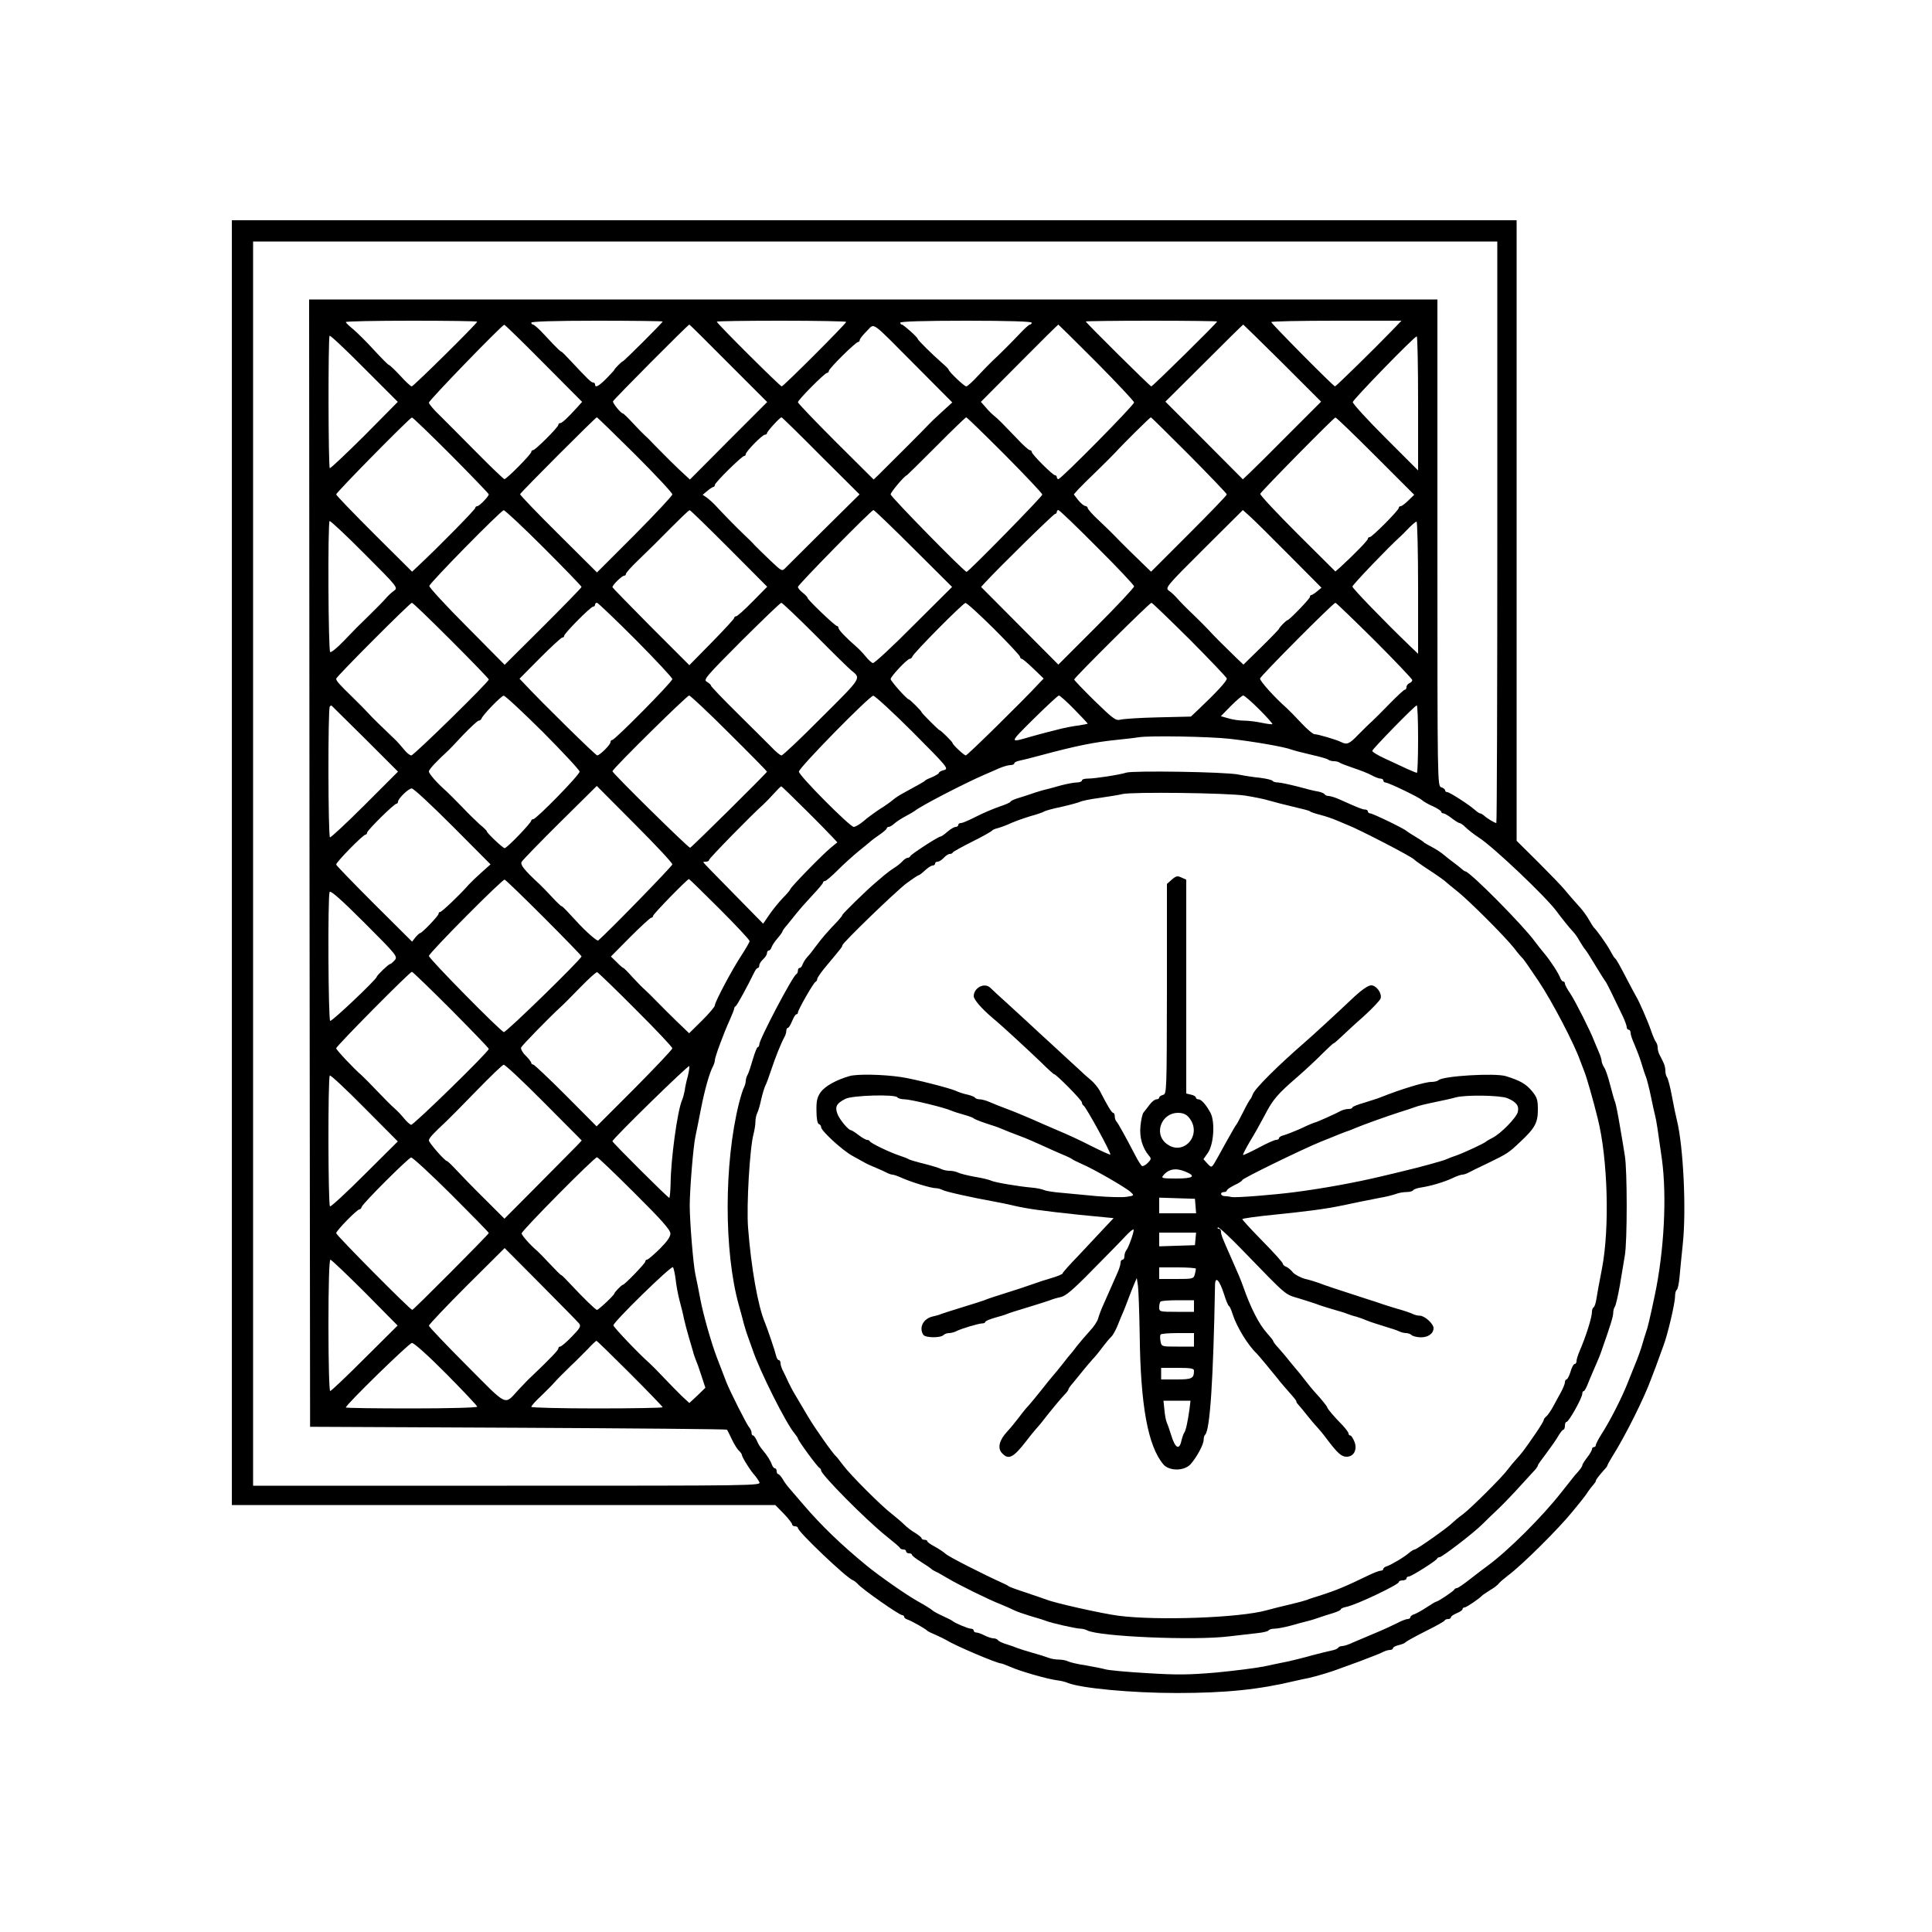 <?xml version="1.0" standalone="no"?>
<!DOCTYPE svg PUBLIC "-//W3C//DTD SVG 20010904//EN"
 "http://www.w3.org/TR/2001/REC-SVG-20010904/DTD/svg10.dtd">
<svg version="1.0" xmlns="http://www.w3.org/2000/svg"
 width="1000pt" height="1000pt" viewBox="0 0 1000 1000"
 preserveAspectRatio="xMidYMid meet">

<g transform="translate(0,1000) scale(0.1,-0.1)"
fill="#000000" stroke="none">
<path d="M1200 5535 l0 -3325 1407 0 1406 0 44 -45 c24 -25 43 -50 43 -55 0
-6 7 -10 15 -10 8 0 15 -4 15 -9 0 -19 252 -259 284 -270 6 -2 18 -11 26 -20
26 -29 215 -161 230 -161 5 0 10 -4 10 -9 0 -5 8 -11 18 -14 18 -6 94 -48 102
-58 3 -3 23 -13 45 -22 22 -10 47 -22 55 -27 42 -27 261 -120 282 -120 4 0 27
-9 51 -19 49 -22 186 -61 237 -68 19 -2 44 -8 55 -13 67 -28 331 -53 565 -53
257 0 427 18 615 63 22 5 54 12 70 15 37 8 123 34 150 45 11 4 36 13 55 20 19
7 44 16 55 20 11 4 40 15 65 25 25 9 53 21 62 26 10 5 25 9 33 9 8 0 15 4 15
9 0 5 13 12 30 16 16 4 32 10 34 14 3 4 49 30 103 57 54 27 100 52 101 57 2 4
10 7 18 7 8 0 14 4 14 9 0 5 13 14 30 21 17 7 30 16 30 21 0 5 5 9 11 9 9 0
75 45 89 60 3 4 22 16 42 29 21 12 41 28 45 34 5 7 26 25 48 42 72 53 264 244
335 332 8 10 26 32 40 49 14 17 32 41 40 54 8 12 21 28 28 36 6 7 12 15 12 19
0 6 13 23 42 56 10 10 18 21 18 24 0 3 11 23 24 44 69 109 168 308 205 411 7
19 17 44 21 55 4 11 13 36 20 55 7 19 16 44 20 55 21 54 60 219 60 255 0 16 4
31 9 34 5 3 11 32 14 63 3 32 10 110 17 173 19 177 3 505 -30 640 -5 19 -17
76 -26 125 -9 50 -21 94 -26 100 -4 5 -8 19 -8 32 0 13 -4 32 -10 43 -5 11
-14 29 -20 40 -6 11 -10 28 -10 38 0 10 -4 22 -8 27 -5 6 -17 33 -26 60 -20
57 -62 152 -76 175 -5 8 -24 44 -43 80 -42 81 -60 114 -68 120 -4 3 -15 21
-25 40 -17 32 -71 108 -85 120 -3 3 -14 21 -25 40 -10 19 -36 54 -58 77 -21
23 -50 57 -65 75 -14 18 -77 83 -138 144 l-113 112 0 1606 0 1606 -3325 0
-3325 0 0 -3325z m6550 1710 c0 -828 -2 -1505 -5 -1505 -8 0 -48 24 -63 38 -7
6 -17 12 -21 12 -4 0 -16 8 -27 18 -29 26 -131 92 -143 92 -6 0 -11 4 -11 9 0
5 -9 13 -20 16 -20 6 -20 15 -20 1266 l0 1259 -2920 0 -2920 0 2 -2917 3
-2918 1077 -5 c592 -3 1078 -7 1081 -10 2 -3 14 -26 26 -52 12 -25 29 -52 37
-58 7 -7 14 -16 14 -21 0 -11 48 -87 68 -107 6 -8 17 -22 22 -33 11 -19 -10
-19 -1305 -19 l-1315 0 0 3220 0 3220 3220 0 3220 0 0 -1505z m-5280 1090 c0
-9 -330 -335 -339 -335 -5 0 -32 25 -59 55 -28 30 -54 55 -59 56 -4 0 -39 36
-78 78 -38 42 -87 90 -107 107 -20 16 -37 32 -38 37 0 4 153 7 340 7 187 0
340 -2 340 -5z m960 1 c0 -6 -201 -206 -206 -206 -5 0 -44 -39 -44 -44 0 -2
-19 -22 -41 -45 -41 -41 -59 -50 -59 -31 0 6 -5 10 -10 10 -10 0 -29 19 -118
114 -23 25 -44 46 -47 46 -3 0 -21 17 -41 38 -19 20 -49 52 -66 70 -17 17 -35
32 -39 32 -5 0 -9 5 -9 10 0 6 120 10 340 10 187 0 340 -2 340 -4z m950 -2 c0
-9 -325 -334 -334 -334 -8 0 -336 326 -336 335 0 3 151 5 335 5 184 0 335 -3
335 -6z m960 -4 c0 -5 -4 -10 -9 -10 -4 0 -23 -16 -42 -36 -54 -57 -124 -127
-150 -150 -13 -12 -47 -47 -76 -78 -28 -31 -56 -56 -62 -56 -10 0 -91 77 -91
87 0 3 -16 19 -36 36 -49 43 -124 117 -124 123 0 8 -74 74 -82 74 -5 0 -8 5
-8 10 0 6 120 10 340 10 220 0 340 -4 340 -10z m960 6 c0 -7 -334 -336 -341
-336 -6 0 -339 330 -339 336 0 2 153 4 340 4 187 0 340 -2 340 -4z m905 -47
c-91 -94 -290 -289 -295 -289 -8 0 -330 325 -330 333 0 4 152 7 337 7 l337 0
-49 -51z m-4391 -169 l199 -200 -24 -27 c-49 -54 -80 -83 -89 -83 -6 0 -10 -4
-10 -9 0 -12 -119 -131 -131 -131 -5 0 -9 -4 -9 -9 0 -12 -128 -141 -139 -141
-4 0 -68 61 -142 136 -74 75 -160 161 -191 192 -32 30 -58 61 -58 68 0 12 377
401 390 403 3 1 95 -89 204 -199z m957 -1 l200 -200 -200 -200 -200 -201 -26
24 c-36 32 -114 110 -152 149 -18 19 -42 44 -55 55 -13 12 -42 42 -66 68 -23
25 -45 46 -48 46 -10 0 -54 54 -51 63 3 9 388 397 395 397 2 0 93 -90 203
-201z m975 -18 l183 -184 -56 -51 c-31 -28 -61 -57 -67 -64 -9 -11 -192 -194
-262 -263 l-22 -21 -196 195 c-108 108 -196 200 -196 205 0 12 139 152 151
152 5 0 9 5 9 10 0 12 139 150 152 150 4 0 8 5 8 10 0 6 16 26 36 46 44 42 12
64 260 -185z m929 24 c107 -108 195 -202 195 -208 0 -14 -378 -397 -392 -397
-4 0 -8 5 -8 10 0 6 -4 10 -9 10 -12 0 -121 109 -121 121 0 5 -4 9 -10 9 -5 0
-36 27 -67 61 -73 76 -96 100 -120 119 -10 8 -29 27 -42 43 l-24 27 199 200
c109 110 200 200 202 200 1 0 90 -88 197 -195z m963 -4 l200 -200 -163 -163
c-89 -90 -180 -180 -202 -201 l-40 -38 -200 201 -201 201 200 199 c110 110
201 200 203 200 1 0 93 -90 203 -199z m-4752 -376 c-96 -95 -176 -171 -179
-168 -8 7 -9 678 -1 685 3 4 84 -72 179 -168 l174 -174 -173 -175z m5454 168
l0 -348 -170 170 c-94 94 -169 176 -168 184 3 15 317 338 331 340 4 0 7 -155
7 -346z m-5005 -269 c107 -108 195 -199 195 -203 -1 -11 -49 -61 -60 -61 -5 0
-10 -4 -10 -9 0 -8 -182 -194 -293 -298 l-34 -32 -196 195 c-108 108 -197 200
-197 205 0 10 381 397 392 398 4 1 95 -87 203 -195z m952 4 c106 -106 193
-199 193 -207 0 -7 -88 -101 -195 -209 l-195 -195 -200 199 c-110 109 -199
202 -198 206 4 11 391 398 397 398 3 0 92 -87 198 -192z m962 -8 l200 -199
-182 -180 c-100 -99 -190 -189 -201 -200 -18 -19 -19 -19 -78 37 -33 32 -70
67 -82 80 -11 13 -36 37 -55 55 -40 38 -117 117 -148 151 -12 13 -32 31 -44
40 l-22 15 24 20 c13 11 27 20 32 21 4 0 7 5 7 10 0 12 140 150 152 150 4 0 8
4 8 9 0 14 86 101 99 101 6 0 11 4 11 8 0 9 67 82 75 82 3 0 95 -90 204 -200z
m953 5 c106 -107 193 -199 193 -205 0 -10 -382 -400 -392 -400 -12 0 -393 389
-393 401 0 12 74 99 84 99 1 0 70 68 152 150 82 83 152 150 155 150 4 0 94
-88 201 -195z m953 0 c107 -108 195 -200 195 -204 0 -5 -88 -96 -196 -204
l-196 -196 -23 22 c-46 44 -141 137 -161 159 -12 13 -49 49 -83 81 -34 31 -61
62 -61 67 0 6 -6 10 -12 11 -7 0 -24 14 -37 30 l-23 30 23 26 c13 14 57 58 98
97 40 39 83 82 95 95 34 38 178 181 183 181 2 0 91 -88 198 -195z m964 -5
l201 -201 -30 -29 c-17 -17 -35 -30 -40 -30 -6 0 -10 -4 -10 -9 0 -12 -138
-151 -150 -151 -6 0 -10 -4 -10 -9 0 -8 -72 -82 -144 -148 l-24 -21 -196 195
c-108 108 -195 201 -193 207 4 12 379 393 389 395 4 1 97 -89 207 -199z
m-4304 -476 c107 -107 195 -198 195 -202 0 -4 -90 -96 -199 -205 l-199 -198
-196 198 c-108 108 -195 203 -194 210 4 18 370 390 385 392 7 0 100 -87 208
-195z m958 -2 l198 -199 -75 -76 c-42 -43 -80 -77 -86 -77 -5 0 -10 -4 -10 -9
0 -4 -52 -61 -116 -126 l-116 -118 -199 199 c-109 110 -199 202 -199 205 0 11
49 59 60 59 5 0 10 4 10 10 0 5 28 37 63 70 34 33 71 69 82 80 146 147 179
179 185 179 3 1 94 -88 203 -197z m955 -1 l200 -199 -199 -198 c-109 -110
-204 -198 -211 -196 -7 2 -24 17 -38 35 -14 17 -36 40 -49 51 -54 47 -91 86
-91 96 0 5 -4 10 -8 10 -10 0 -152 136 -152 145 0 4 -11 16 -25 27 -14 11 -25
24 -25 30 0 11 380 398 391 398 4 0 97 -89 207 -199z m950 7 c106 -105 192
-197 192 -203 0 -7 -88 -101 -196 -209 l-196 -196 -200 201 -200 201 24 26
c65 71 351 352 359 352 5 0 9 5 9 10 0 6 4 10 8 10 5 0 95 -86 200 -192z m998
-45 l164 -165 -23 -19 c-12 -10 -25 -18 -29 -19 -5 0 -8 -4 -8 -10 0 -9 -107
-120 -116 -120 -6 0 -44 -39 -44 -45 0 -2 -41 -45 -92 -95 l-92 -90 -39 37
c-61 59 -120 118 -143 144 -12 13 -48 49 -80 80 -33 31 -68 67 -80 81 -12 14
-31 32 -43 40 -21 15 -18 20 180 217 l202 201 40 -36 c22 -20 113 -110 203
-201z m-4637 -181 c-12 -8 -31 -26 -43 -40 -12 -14 -48 -51 -81 -83 -74 -72
-64 -62 -136 -137 -33 -34 -64 -60 -70 -57 -10 7 -13 668 -3 678 3 3 85 -73
181 -170 173 -173 174 -175 152 -191z m5301 16 l0 -342 -46 44 c-134 129 -294
295 -294 304 0 9 193 210 244 255 10 9 32 31 49 49 17 17 34 32 39 32 4 0 8
-154 8 -342z m-5005 -273 c107 -107 195 -198 195 -202 0 -13 -388 -393 -401
-393 -8 0 -25 14 -39 32 -14 17 -35 41 -47 52 -67 64 -121 116 -139 137 -12
13 -48 50 -80 81 -67 65 -84 84 -84 95 0 10 382 393 392 393 5 0 96 -88 203
-195z m955 4 c104 -105 190 -197 190 -204 0 -14 -297 -315 -311 -315 -5 0 -9
-5 -9 -11 0 -14 -56 -69 -69 -69 -8 0 -292 279 -379 373 l-23 24 106 107 c58
58 110 106 115 106 6 0 10 4 10 9 0 12 137 151 150 151 5 0 10 5 10 10 0 6 4
10 10 10 5 0 95 -86 200 -191z m929 25 c91 -92 175 -174 186 -183 53 -43 59
-34 -152 -244 -108 -109 -201 -197 -208 -197 -6 0 -30 19 -52 43 -23 23 -102
102 -177 176 -75 74 -136 138 -136 142 0 5 -10 13 -21 20 -20 10 -8 24 177
210 110 109 203 199 208 199 5 0 84 -75 175 -166z m926 31 c74 -74 135 -139
135 -145 0 -5 4 -10 8 -10 5 0 32 -23 61 -51 l53 -51 -24 -25 c-80 -87 -371
-373 -379 -373 -9 0 -69 56 -69 65 0 5 -60 65 -66 65 -5 0 -94 89 -94 94 0 6
-61 66 -66 66 -10 0 -94 95 -94 105 0 14 86 105 99 105 5 0 11 5 13 11 6 19
262 277 275 278 7 1 73 -60 148 -134z m1014 -56 c105 -106 191 -196 191 -201
0 -14 -55 -73 -152 -165 l-34 -32 -169 -4 c-94 -2 -182 -8 -196 -12 -24 -6
-37 4 -133 97 -58 57 -106 107 -106 111 0 9 390 397 400 397 4 0 93 -86 199
-191z m956 -4 c107 -107 195 -200 195 -205 0 -6 -7 -13 -15 -16 -8 -4 -15 -12
-15 -20 0 -8 -4 -14 -9 -14 -4 0 -39 -32 -77 -71 -38 -39 -80 -81 -93 -93 -13
-11 -44 -42 -70 -68 -47 -49 -59 -54 -89 -39 -23 12 -121 41 -139 41 -7 0 -37
25 -66 56 -29 31 -63 66 -76 78 -63 55 -141 142 -139 154 3 14 379 392 390
392 4 0 95 -88 203 -195z m-4305 -474 c104 -105 190 -197 190 -205 0 -17 -224
-246 -240 -246 -5 0 -10 -3 -10 -7 0 -12 -126 -143 -138 -143 -9 0 -92 78 -92
87 0 3 -16 19 -37 36 -20 18 -61 58 -92 91 -31 32 -67 68 -80 80 -49 43 -91
91 -91 103 0 11 39 52 103 111 4 4 39 40 76 80 38 39 73 72 79 72 6 0 12 5 14
10 6 19 103 119 115 119 7 1 98 -84 203 -188z m964 -6 c108 -107 196 -197 196
-199 0 -6 -389 -391 -398 -394 -8 -2 -402 386 -402 396 0 12 385 392 397 392
6 0 100 -88 207 -195z m950 6 c180 -181 188 -190 162 -197 -14 -3 -26 -10 -26
-14 0 -4 -15 -13 -32 -21 -18 -7 -35 -15 -38 -18 -5 -6 -37 -24 -109 -63 -23
-12 -49 -29 -59 -38 -9 -8 -39 -30 -67 -47 -27 -18 -66 -46 -85 -63 -19 -16
-42 -30 -51 -30 -20 0 -284 266 -284 286 0 20 364 391 385 393 8 0 100 -84
204 -188z m836 118 c39 -40 70 -73 70 -74 0 -2 -21 -6 -47 -10 -27 -3 -66 -11
-88 -16 -22 -6 -56 -14 -75 -19 -19 -5 -57 -15 -85 -23 -113 -33 -113 -35 16
93 67 66 125 120 130 120 5 0 41 -32 79 -71z m958 -1 c39 -39 70 -74 68 -76
-3 -2 -28 1 -56 7 -28 6 -69 11 -92 11 -22 0 -58 5 -80 12 l-39 11 53 54 c29
29 57 53 63 53 6 0 43 -32 83 -72z m-4628 -152 l170 -170 -172 -172 c-95 -95
-176 -170 -180 -168 -10 6 -11 668 -1 677 3 4 8 6 9 5 2 -2 80 -79 174 -172z
m5450 -1 c0 -96 -3 -175 -6 -175 -4 0 -25 9 -48 19 -23 11 -74 34 -114 53 -40
18 -71 37 -69 42 4 13 220 234 230 235 4 1 7 -78 7 -174z m-975 1 c124 -14
285 -42 320 -56 11 -4 56 -16 100 -26 44 -10 84 -21 90 -26 5 -4 18 -8 30 -8
12 0 25 -4 30 -8 6 -4 37 -16 70 -27 33 -11 75 -27 93 -37 18 -10 39 -18 47
-18 8 0 15 -4 15 -10 0 -5 5 -10 10 -10 16 0 176 -77 191 -92 8 -7 33 -22 57
-32 23 -11 42 -23 42 -28 0 -4 5 -8 11 -8 6 0 25 -11 43 -25 18 -14 36 -25 40
-25 4 0 13 -6 21 -12 23 -23 53 -46 82 -65 75 -49 344 -304 400 -380 28 -38
66 -85 84 -104 9 -9 25 -31 35 -50 11 -18 24 -39 30 -45 6 -7 30 -45 54 -85
25 -41 47 -76 50 -79 5 -5 43 -82 89 -179 12 -25 21 -51 21 -58 0 -7 5 -13 10
-13 6 0 10 -8 10 -17 0 -9 9 -35 19 -57 10 -23 27 -66 36 -96 9 -30 20 -64 25
-75 4 -11 16 -56 25 -100 9 -44 19 -89 22 -100 6 -22 15 -81 35 -225 26 -192
12 -473 -37 -705 -24 -114 -38 -173 -45 -190 -4 -11 -13 -40 -20 -65 -7 -25
-24 -72 -38 -105 -13 -33 -28 -69 -32 -80 -34 -88 -96 -209 -143 -282 -15 -24
-27 -47 -27 -53 0 -5 -4 -10 -10 -10 -5 0 -10 -5 -10 -11 0 -6 -11 -25 -25
-43 -14 -18 -25 -36 -25 -40 0 -7 -10 -21 -40 -54 -8 -10 -39 -49 -69 -87 -98
-125 -274 -301 -382 -380 -15 -11 -55 -41 -88 -67 -34 -27 -65 -48 -70 -48 -5
0 -11 -3 -13 -7 -4 -9 -85 -63 -94 -63 -3 0 -25 -13 -49 -29 -24 -16 -53 -32
-64 -36 -12 -3 -21 -11 -21 -16 0 -5 -7 -9 -14 -9 -8 0 -34 -10 -58 -23 -24
-12 -74 -35 -113 -51 -38 -16 -88 -37 -111 -47 -22 -11 -48 -19 -57 -19 -9 0
-18 -4 -21 -9 -3 -5 -18 -11 -33 -14 -16 -3 -59 -14 -98 -24 -38 -11 -95 -25
-125 -32 -30 -6 -89 -18 -130 -27 -41 -8 -151 -22 -245 -31 -142 -12 -201 -13
-360 -3 -104 6 -201 15 -215 20 -14 4 -59 13 -100 20 -41 6 -83 16 -92 21 -10
5 -31 9 -47 9 -17 0 -40 4 -53 9 -13 5 -50 17 -83 26 -33 9 -69 21 -80 25 -11
5 -37 14 -57 20 -21 6 -40 16 -43 21 -4 5 -14 9 -23 9 -9 0 -30 7 -46 15 -15
8 -35 15 -42 15 -8 0 -14 5 -14 10 0 6 -7 10 -15 10 -14 0 -85 30 -95 40 -3 3
-25 14 -49 25 -24 11 -49 24 -55 30 -6 6 -40 27 -76 47 -56 31 -201 132 -265
185 -132 108 -235 208 -325 313 -30 35 -63 73 -73 85 -10 11 -26 32 -35 48 -9
15 -20 27 -24 27 -4 0 -8 7 -8 15 0 8 -4 15 -9 15 -5 0 -11 8 -15 17 -7 21
-25 50 -48 77 -10 11 -24 32 -30 48 -7 15 -16 28 -20 28 -5 0 -8 6 -8 14 0 8
-6 21 -12 28 -12 12 -99 185 -118 233 -15 38 -42 110 -50 130 -30 79 -71 225
-85 300 -9 50 -21 106 -25 125 -11 45 -30 276 -30 360 0 84 19 315 30 360 4
19 17 82 28 140 20 102 44 187 63 222 5 10 9 23 9 30 0 16 45 138 76 206 13
29 24 57 24 61 0 5 3 11 8 13 6 3 59 99 96 175 6 13 14 23 19 23 4 0 7 6 7 13
0 8 9 22 20 32 11 10 20 24 20 32 0 7 4 13 9 13 5 0 12 8 15 18 3 9 17 30 31
46 14 16 25 32 25 35 0 3 10 18 23 32 12 15 34 42 50 62 15 19 52 61 82 93 30
32 55 61 55 66 0 4 5 8 10 8 6 0 36 26 68 58 31 31 80 75 107 97 28 22 55 45
61 50 6 6 27 21 47 35 20 14 37 28 37 33 0 4 5 7 10 7 6 0 19 8 30 18 10 9 36
26 57 37 21 11 43 24 48 28 30 25 254 141 360 187 22 9 57 25 78 34 21 9 47
16 57 16 11 0 20 4 20 9 0 5 12 11 28 14 15 3 63 15 107 27 186 50 280 69 400
81 50 5 99 11 110 13 51 9 362 4 470 -8z m-2885 -650 c0 -9 -335 -353 -384
-394 -5 -5 -68 50 -110 97 -17 18 -41 44 -53 57 -12 13 -24 24 -27 24 -3 0
-25 21 -48 46 -24 26 -53 56 -66 68 -80 74 -100 100 -92 115 5 9 94 101 199
205 l190 188 195 -196 c108 -108 196 -202 196 -210z m686 286 c66 -65 130
-131 143 -145 l25 -27 -33 -27 c-44 -36 -205 -201 -210 -215 -2 -6 -20 -27
-40 -47 -20 -21 -51 -59 -68 -84 l-33 -48 -155 158 c-85 86 -155 158 -155 160
0 2 7 3 15 3 8 0 15 4 15 9 0 8 222 235 281 287 13 12 38 38 56 58 18 20 34
36 37 36 2 0 57 -53 122 -118z m-1823 -89 l196 -197 -46 -41 c-25 -22 -55 -51
-67 -64 -41 -48 -139 -141 -147 -141 -5 0 -9 -4 -9 -10 0 -10 -86 -100 -96
-100 -3 0 -14 -10 -24 -22 l-17 -22 -197 196 c-108 108 -196 199 -196 203 0
13 139 155 152 155 4 0 8 5 8 10 0 12 140 150 152 150 4 0 8 4 8 10 0 16 54
69 71 69 9 1 104 -88 212 -196z m472 -472 c107 -107 195 -198 195 -201 0 -14
-391 -395 -402 -392 -19 5 -388 380 -388 394 0 15 381 399 392 395 5 -1 96
-89 203 -196z m910 44 c85 -85 155 -160 155 -166 0 -5 -19 -38 -41 -72 -48
-72 -139 -243 -139 -261 0 -7 -30 -42 -66 -78 l-67 -66 -23 22 c-50 47 -140
137 -160 158 -12 13 -32 32 -45 44 -13 11 -43 42 -66 67 -23 26 -44 47 -47 47
-2 0 -18 13 -34 30 l-30 29 100 101 c55 55 104 100 109 100 5 0 9 4 9 9 0 9
177 191 186 191 2 0 74 -70 159 -155z m-1682 -265 c-10 -11 -21 -20 -24 -20
-8 0 -69 -59 -69 -66 0 -12 -233 -233 -241 -228 -10 6 -13 642 -3 667 4 10 58
-37 180 -159 169 -169 173 -175 157 -194z m292 -256 c107 -108 195 -199 195
-203 0 -15 -391 -396 -402 -393 -7 2 -24 17 -38 35 -14 17 -36 40 -49 51 -14
12 -54 52 -90 90 -36 38 -72 74 -79 80 -38 32 -132 132 -132 140 0 11 381 396
392 396 4 0 95 -88 203 -196z m955 1 c105 -104 190 -195 190 -201 0 -6 -88
-99 -196 -208 l-196 -196 -159 160 c-88 88 -164 160 -169 160 -6 0 -10 4 -10
8 0 5 -13 22 -29 38 -16 15 -26 34 -24 42 5 11 144 154 204 209 13 11 59 58
103 103 43 44 82 80 87 78 5 -2 95 -88 199 -193z m-475 -481 l196 -197 -23
-25 c-13 -13 -103 -104 -200 -202 l-177 -178 -103 103 c-57 56 -122 123 -146
149 -23 25 -45 46 -48 46 -11 0 -94 95 -94 107 0 12 20 34 91 100 13 12 83 83
154 156 72 74 135 135 142 136 7 1 101 -87 208 -195z m745 135 c-7 -24 -14
-57 -16 -74 -3 -16 -9 -39 -14 -50 -24 -56 -58 -306 -59 -432 -1 -40 -4 -73
-7 -73 -7 0 -294 286 -294 293 0 12 395 398 398 389 1 -5 -2 -29 -8 -53z
m-1672 -507 c-94 -94 -175 -169 -180 -166 -10 6 -11 668 -1 677 4 4 84 -71
179 -167 l173 -174 -171 -170z m448 -105 c107 -107 194 -196 194 -199 0 -7
-390 -398 -396 -398 -11 0 -394 387 -394 397 0 13 108 123 120 123 5 0 10 6
12 13 7 20 242 254 256 256 8 0 101 -86 208 -192z m948 8 c141 -140 186 -191
186 -210 0 -17 -18 -42 -56 -80 -31 -30 -60 -55 -65 -55 -5 0 -9 -4 -9 -10 0
-9 -107 -120 -116 -120 -6 0 -44 -39 -44 -45 0 -8 -82 -85 -90 -85 -7 0 -69
60 -138 134 -23 25 -44 46 -47 46 -3 0 -28 25 -57 56 -29 31 -59 62 -66 68
-38 32 -82 82 -82 92 0 14 376 394 390 394 5 0 92 -83 194 -185z m-286 -676
c10 -14 4 -24 -39 -68 -27 -28 -54 -51 -60 -51 -5 0 -9 -4 -9 -10 0 -8 -43
-53 -131 -137 -19 -17 -52 -51 -74 -75 -77 -83 -52 -94 -270 125 -107 107
-195 200 -195 205 0 6 88 99 196 207 l196 195 186 -187 c103 -104 193 -195
200 -204z m-1109 161 l169 -171 -170 -169 c-94 -94 -174 -170 -179 -170 -5 0
-9 147 -9 340 0 212 4 340 10 340 5 0 86 -77 179 -170z m1608 69 c3 -30 12
-79 20 -109 8 -30 19 -73 23 -95 5 -22 16 -65 25 -95 9 -30 19 -64 22 -75 2
-11 9 -29 13 -40 5 -11 19 -49 30 -84 l21 -64 -41 -40 -42 -39 -41 38 c-22 22
-63 63 -91 93 -28 30 -62 64 -74 75 -57 50 -187 187 -187 196 0 18 299 310
308 301 4 -4 10 -32 14 -62z m-236 -488 c93 -93 169 -172 169 -175 0 -3 -153
-6 -340 -6 -187 0 -340 4 -340 8 0 5 21 29 48 54 26 25 59 58 73 74 14 16 50
52 80 81 30 28 71 70 93 92 21 23 41 41 43 41 3 0 81 -76 174 -169z m-951 -2
c88 -89 160 -165 160 -170 0 -5 -150 -9 -340 -9 -187 0 -340 2 -340 5 0 14
327 333 342 334 10 1 86 -67 178 -160z"/>
<path d="M5830 6001 c-33 -11 -162 -31 -200 -31 -17 0 -30 -4 -30 -10 0 -5
-12 -10 -26 -10 -14 0 -51 -7 -82 -15 -32 -9 -75 -21 -97 -26 -22 -6 -49 -15
-60 -19 -11 -4 -39 -13 -62 -20 -24 -7 -43 -16 -43 -20 0 -3 -26 -15 -57 -25
-32 -11 -86 -34 -121 -52 -35 -18 -70 -33 -78 -33 -8 0 -14 -4 -14 -10 0 -5
-6 -10 -13 -10 -8 0 -27 -11 -43 -25 -16 -14 -32 -25 -36 -25 -12 0 -153 -92
-156 -101 -2 -5 -8 -9 -14 -9 -6 0 -18 -8 -27 -18 -9 -10 -29 -26 -44 -35 -16
-10 -38 -27 -50 -37 -12 -10 -33 -28 -47 -40 -46 -39 -170 -160 -170 -166 0
-3 -10 -16 -22 -29 -53 -55 -85 -92 -113 -130 -16 -22 -37 -49 -47 -59 -10
-11 -20 -28 -24 -38 -3 -10 -10 -18 -15 -18 -5 0 -9 -6 -9 -14 0 -8 -4 -16 -8
-18 -18 -7 -192 -338 -192 -364 0 -8 -4 -14 -8 -14 -4 0 -15 -28 -25 -62 -10
-35 -22 -71 -27 -80 -6 -10 -10 -25 -10 -33 0 -8 -4 -23 -9 -33 -5 -9 -17 -46
-26 -82 -78 -312 -78 -768 -1 -1045 9 -33 22 -78 27 -100 6 -22 15 -49 19 -60
4 -11 15 -42 25 -70 37 -111 174 -384 218 -435 9 -11 17 -23 17 -26 0 -9 102
-149 112 -152 4 -2 8 -8 8 -13 0 -21 228 -252 335 -338 39 -31 72 -59 73 -63
2 -5 10 -8 18 -8 8 0 14 -4 14 -10 0 -5 7 -10 15 -10 8 0 15 -3 15 -7 0 -5 21
-21 48 -38 26 -16 49 -32 52 -35 3 -4 12 -9 20 -13 8 -3 38 -20 65 -36 59 -35
211 -110 275 -135 25 -10 56 -24 70 -31 14 -7 52 -20 85 -30 33 -9 69 -21 80
-25 27 -11 156 -40 178 -40 9 0 25 -4 35 -9 61 -32 556 -53 732 -31 52 6 119
14 148 17 29 3 55 9 58 14 3 5 17 9 31 9 14 0 50 7 81 15 32 9 75 21 97 26 22
6 49 15 60 19 11 4 39 13 63 20 23 7 42 16 42 20 0 4 13 10 29 13 51 10 271
115 271 128 0 5 9 9 20 9 11 0 20 5 20 10 0 6 5 10 12 10 13 0 141 81 146 92
2 5 8 8 13 8 13 0 176 125 220 169 20 20 58 57 85 82 27 26 78 79 114 119 36
39 71 78 78 85 6 7 12 17 12 20 0 4 20 32 44 63 24 32 52 72 62 90 10 17 22
32 26 32 4 0 8 9 8 20 0 11 3 20 8 20 12 0 82 125 82 147 0 7 3 13 8 13 4 0
15 21 25 48 11 26 27 65 37 87 10 22 24 56 30 75 48 136 60 177 60 195 0 12 4
25 8 31 5 5 16 54 26 109 9 55 21 125 26 156 13 71 13 445 0 518 -5 31 -16
101 -26 156 -9 55 -20 109 -24 120 -5 11 -16 52 -26 90 -10 39 -23 79 -31 90
-7 11 -13 26 -13 33 0 8 -7 30 -16 50 -9 21 -19 46 -24 57 -16 44 -96 203
-122 242 -16 23 -28 46 -28 52 0 6 -4 11 -9 11 -5 0 -11 8 -15 18 -10 26 -48
85 -81 125 -16 19 -39 48 -50 63 -58 81 -338 364 -361 364 -3 0 -11 6 -19 13
-7 6 -25 21 -39 31 -15 11 -38 29 -51 40 -14 12 -41 30 -62 41 -21 11 -40 22
-43 25 -3 4 -23 17 -45 30 -22 13 -42 26 -45 29 -10 11 -175 91 -188 91 -6 0
-12 5 -12 10 0 6 -7 10 -15 10 -13 0 -33 8 -131 52 -22 10 -48 18 -57 18 -9 0
-18 4 -21 9 -3 5 -18 11 -33 14 -16 2 -64 14 -107 26 -44 11 -89 21 -102 21
-13 0 -25 4 -28 9 -3 4 -31 11 -63 15 -32 3 -83 11 -113 17 -67 14 -545 21
-580 10z m615 -119 c44 -7 100 -18 125 -26 25 -7 81 -22 125 -32 44 -10 82
-20 85 -23 3 -4 27 -12 55 -19 27 -7 65 -20 85 -29 19 -8 44 -18 55 -23 58
-22 336 -166 345 -179 3 -4 38 -29 78 -55 40 -26 78 -53 85 -60 6 -6 34 -29
62 -51 64 -52 239 -227 290 -290 21 -28 42 -52 46 -55 4 -3 41 -56 83 -119 69
-103 183 -321 215 -411 7 -19 17 -44 21 -55 12 -29 45 -144 70 -245 52 -208
62 -565 22 -775 -13 -66 -26 -137 -29 -158 -3 -20 -9 -40 -14 -43 -5 -3 -9
-13 -9 -23 0 -30 -31 -128 -64 -204 -9 -21 -16 -44 -16 -52 0 -8 -4 -15 -10
-15 -5 0 -15 -18 -21 -40 -7 -22 -16 -40 -21 -40 -4 0 -8 -7 -8 -15 0 -8 -10
-31 -21 -52 -12 -21 -30 -55 -41 -75 -11 -20 -26 -42 -34 -49 -8 -6 -14 -15
-14 -20 0 -4 -18 -34 -40 -66 -59 -86 -72 -103 -100 -134 -14 -15 -34 -39 -45
-54 -29 -40 -189 -199 -232 -232 -21 -15 -45 -35 -53 -43 -22 -24 -187 -140
-197 -140 -5 0 -18 -8 -29 -17 -23 -21 -92 -62 -116 -70 -10 -3 -18 -9 -18
-14 0 -5 -6 -9 -14 -9 -8 0 -36 -11 -63 -24 -117 -57 -166 -77 -243 -102 -30
-9 -64 -20 -75 -25 -11 -4 -51 -15 -90 -24 -38 -9 -92 -22 -120 -30 -139 -39
-567 -54 -766 -28 -85 11 -335 67 -374 84 -11 4 -58 20 -105 36 -47 15 -87 30
-90 33 -3 3 -16 10 -30 16 -106 48 -279 136 -295 151 -11 10 -37 27 -57 38
-21 11 -38 23 -38 27 0 5 -7 8 -15 8 -8 0 -15 4 -15 8 0 4 -15 16 -32 27 -18
10 -44 30 -58 44 -14 14 -44 39 -65 56 -51 38 -213 200 -251 251 -16 21 -31
41 -35 44 -19 17 -111 147 -148 210 -24 41 -54 91 -65 110 -12 19 -27 49 -35
65 -7 17 -20 42 -27 57 -8 14 -14 33 -14 42 0 9 -4 16 -9 16 -5 0 -11 10 -14
23 -5 23 -44 138 -58 172 -36 85 -71 283 -87 490 -9 115 9 414 28 484 5 20 10
48 10 64 0 15 4 35 9 45 5 9 15 42 21 72 7 30 17 62 21 70 5 8 18 44 30 80 21
64 51 139 69 172 6 10 10 25 10 33 0 8 4 15 8 15 5 0 14 16 22 35 8 19 17 35
22 35 4 0 8 4 8 9 0 14 81 155 91 159 5 2 9 9 9 15 0 7 23 39 51 72 73 87 79
95 79 102 0 12 277 280 332 321 31 23 60 42 63 42 3 0 18 11 33 25 15 14 32
25 39 25 7 0 13 5 13 10 0 6 6 10 13 10 8 0 22 9 32 20 10 11 24 20 31 20 7 0
14 3 16 8 2 4 47 29 101 56 54 27 100 53 102 57 3 4 17 10 31 13 14 4 45 15
68 26 22 10 68 26 101 36 33 9 65 20 70 24 6 4 46 15 90 24 44 10 87 22 96 26
9 5 54 14 100 20 46 7 100 15 119 20 51 12 541 6 635 -8z"/>
<path d="M6065 5447 l-25 -22 0 -544 c-1 -531 -1 -543 -20 -548 -11 -3 -20 -9
-20 -14 0 -5 -6 -9 -14 -9 -8 0 -24 -12 -35 -27 -12 -16 -26 -34 -32 -41 -6
-7 -13 -39 -16 -71 -6 -58 10 -112 44 -153 13 -14 12 -19 -7 -38 -11 -11 -25
-18 -29 -15 -5 2 -21 28 -36 57 -49 94 -87 163 -96 173 -5 5 -9 17 -9 27 0 10
-4 18 -8 18 -8 0 -29 35 -70 115 -9 16 -29 41 -46 55 -17 14 -42 36 -56 50
-15 14 -53 49 -86 79 -32 30 -89 82 -125 115 -36 34 -105 97 -153 141 -49 44
-94 86 -101 93 -30 28 -85 -1 -85 -44 0 -18 42 -66 100 -115 43 -35 179 -161
247 -226 35 -35 66 -63 69 -63 11 0 144 -135 144 -146 0 -7 4 -14 8 -16 12 -5
145 -248 139 -254 -2 -2 -46 18 -98 44 -52 27 -130 63 -174 81 -44 19 -107 46
-140 61 -33 14 -87 37 -120 49 -33 12 -75 29 -93 37 -18 8 -41 14 -52 14 -10
0 -21 4 -24 9 -3 4 -20 11 -37 15 -17 3 -45 12 -62 20 -34 15 -215 61 -282 71
-92 14 -230 17 -269 5 -69 -20 -126 -52 -149 -84 -17 -25 -22 -44 -21 -95 0
-40 5 -66 12 -69 7 -2 12 -9 12 -16 0 -19 109 -119 161 -148 25 -14 54 -30 65
-36 10 -6 37 -18 59 -27 22 -9 48 -21 57 -26 10 -5 22 -9 28 -9 6 0 29 -8 53
-19 51 -22 147 -51 171 -51 9 0 24 -4 34 -9 15 -9 150 -39 277 -62 28 -5 70
-14 95 -20 69 -16 149 -27 339 -47 l175 -17 -50 -53 c-27 -29 -86 -92 -131
-140 -46 -47 -83 -89 -83 -93 0 -4 -26 -15 -57 -24 -32 -9 -67 -21 -78 -25
-11 -4 -49 -17 -85 -29 -149 -47 -166 -53 -185 -61 -11 -4 -60 -20 -110 -35
-49 -15 -99 -31 -110 -35 -11 -5 -32 -11 -47 -14 -49 -11 -73 -57 -49 -95 11
-16 89 -17 105 -1 6 6 18 10 28 10 10 0 26 4 36 9 24 13 117 41 136 41 9 0 16
4 16 8 0 4 21 13 48 21 26 7 56 16 67 21 11 5 61 20 110 35 50 15 99 31 110
35 11 5 35 12 54 16 26 5 63 36 163 138 71 72 148 150 170 174 22 24 42 41 45
38 6 -5 -26 -96 -39 -110 -4 -6 -8 -18 -8 -28 0 -10 -4 -18 -10 -18 -5 0 -10
-7 -10 -16 0 -9 -7 -32 -16 -52 -9 -21 -24 -55 -34 -77 -10 -22 -27 -61 -38
-86 -12 -26 -24 -58 -28 -73 -3 -14 -23 -44 -44 -66 -20 -22 -50 -57 -66 -77
-15 -21 -31 -40 -34 -43 -3 -3 -21 -25 -40 -50 -19 -24 -42 -52 -50 -61 -8 -9
-35 -42 -60 -74 -25 -31 -54 -67 -65 -79 -11 -11 -34 -39 -50 -61 -17 -22 -44
-56 -62 -75 -41 -44 -51 -85 -27 -111 34 -37 58 -25 125 61 18 24 41 52 49 61
8 9 22 25 30 35 47 61 98 122 117 142 13 13 23 26 23 30 0 4 10 19 23 33 12
15 36 44 52 64 17 21 39 47 50 59 11 11 34 39 50 61 17 22 37 47 46 55 9 8 24
35 34 60 10 25 24 60 32 77 7 18 20 50 27 70 8 21 20 52 27 68 l13 30 6 -40
c3 -22 7 -135 9 -250 4 -368 42 -578 122 -674 30 -36 108 -36 141 0 31 34 68
102 68 126 0 11 3 23 8 27 25 25 42 283 51 775 1 49 23 26 47 -49 10 -33 22
-60 25 -60 3 0 12 -19 19 -42 21 -66 80 -162 124 -203 10 -10 88 -104 111
-133 5 -8 24 -29 40 -48 51 -58 55 -63 55 -69 0 -4 6 -12 13 -19 6 -7 26 -30
42 -51 17 -21 39 -48 50 -59 11 -12 34 -39 50 -61 58 -77 78 -95 105 -95 38 0
57 38 40 79 -7 17 -16 31 -21 31 -5 0 -9 5 -9 10 0 6 -15 26 -32 44 -41 41
-78 85 -78 91 0 5 -34 47 -65 80 -11 12 -33 39 -50 61 -16 21 -34 44 -40 50
-5 6 -23 28 -40 48 -16 21 -42 51 -57 68 -16 17 -28 33 -28 37 0 3 -15 22 -33
42 -40 44 -84 130 -122 239 -14 39 -25 65 -65 155 -43 97 -50 114 -50 129 0 9
-5 16 -12 16 -6 0 -8 3 -4 7 3 4 63 -51 132 -123 231 -238 212 -222 289 -245
39 -12 79 -25 90 -29 11 -5 47 -16 80 -26 33 -9 69 -20 80 -25 11 -4 31 -11
45 -14 14 -4 39 -13 55 -20 17 -7 57 -20 90 -30 33 -10 68 -21 77 -26 10 -5
26 -9 36 -9 10 0 23 -5 28 -10 6 -6 27 -11 46 -12 39 -1 68 19 68 48 0 22 -46
64 -71 64 -10 0 -27 4 -37 9 -9 5 -44 17 -77 26 -33 10 -69 21 -80 25 -11 4
-49 17 -85 28 -121 39 -225 73 -245 82 -11 4 -42 14 -68 20 -26 7 -55 23 -65
34 -9 12 -25 25 -34 29 -10 3 -18 11 -18 16 0 6 -47 58 -105 117 -58 59 -105
110 -105 114 0 3 75 14 168 23 176 18 265 30 347 47 70 15 130 27 197 40 31 5
69 15 83 20 15 6 39 10 55 10 16 0 31 4 34 9 3 5 20 11 38 14 54 8 120 28 164
48 22 11 46 19 52 19 7 0 20 4 30 9 9 5 55 28 102 50 103 50 109 54 169 111
76 71 91 99 91 167 0 50 -4 63 -31 96 -31 37 -61 54 -135 77 -56 17 -326 1
-348 -21 -6 -5 -22 -9 -37 -9 -35 0 -162 -39 -264 -80 -11 -5 -48 -16 -82 -27
-35 -10 -63 -21 -63 -25 0 -5 -9 -8 -20 -8 -11 0 -28 -4 -38 -9 -27 -15 -130
-61 -136 -61 -3 0 -35 -13 -70 -30 -36 -16 -77 -32 -91 -36 -14 -3 -25 -10
-25 -15 0 -5 -7 -9 -15 -9 -8 0 -49 -18 -91 -41 -42 -22 -78 -39 -80 -37 -2 2
14 33 35 69 22 35 56 97 77 136 42 82 66 110 174 203 41 36 98 89 126 118 29
28 54 52 57 52 3 0 20 15 39 33 18 17 70 66 116 106 45 41 85 83 88 93 8 27
-22 68 -49 68 -14 0 -47 -22 -85 -57 -94 -89 -228 -212 -254 -234 -143 -124
-266 -246 -274 -274 -4 -11 -9 -22 -13 -25 -3 -3 -20 -32 -36 -65 -17 -33 -32
-62 -35 -65 -3 -3 -11 -16 -18 -29 -24 -42 -48 -84 -76 -136 -36 -64 -33 -62
-57 -37 l-20 22 23 33 c30 43 38 158 14 206 -23 43 -48 71 -63 71 -7 0 -13 4
-13 9 0 5 -11 12 -25 15 l-25 6 0 554 0 553 -25 11 c-21 10 -28 8 -50 -11z
m-1420 -1127 c3 -5 20 -10 37 -10 30 0 205 -42 243 -59 11 -5 40 -14 65 -21
25 -7 47 -15 50 -19 3 -3 32 -15 65 -26 33 -10 67 -22 75 -26 13 -6 69 -28
125 -49 11 -4 49 -21 85 -37 36 -17 85 -38 110 -49 25 -10 47 -21 50 -24 3 -3
25 -14 50 -25 61 -26 228 -122 252 -145 20 -18 19 -19 -23 -25 -24 -3 -93 -1
-154 4 -60 6 -141 13 -180 17 -38 3 -79 9 -90 14 -11 5 -40 11 -65 13 -68 6
-193 27 -210 36 -8 4 -46 14 -85 20 -38 7 -78 17 -87 22 -10 5 -29 9 -43 9
-14 0 -33 4 -43 9 -9 5 -48 17 -87 27 -38 9 -74 20 -80 23 -5 4 -28 13 -50 20
-51 17 -149 64 -153 74 -2 4 -8 7 -14 7 -6 0 -26 11 -44 25 -18 14 -36 25 -39
25 -14 0 -61 57 -71 86 -13 36 -4 53 41 76 35 19 260 25 270 8z m3157 -4 c47
-20 62 -40 54 -72 -8 -30 -88 -112 -132 -134 -16 -8 -31 -17 -34 -20 -8 -8
-111 -56 -150 -70 -19 -6 -44 -16 -55 -21 -19 -8 -134 -40 -215 -59 -19 -5
-75 -18 -125 -30 -135 -32 -295 -61 -440 -80 -114 -15 -308 -30 -330 -26 -11
3 -28 5 -37 5 -22 1 -24 21 -3 21 8 0 15 4 15 8 0 5 18 17 40 28 22 10 40 22
40 26 0 8 305 157 405 198 11 4 36 14 55 22 19 8 51 21 70 28 19 6 44 16 55
21 37 16 160 60 225 81 36 11 74 24 85 28 11 5 56 16 100 25 44 9 94 20 110
25 53 14 229 11 267 -4z m-1650 -98 c78 -90 -29 -211 -119 -134 -61 53 -19
156 64 156 24 0 42 -7 55 -22z m-17 -282 c58 -24 42 -36 -46 -36 -74 0 -80 2
-68 16 28 34 65 40 114 20z m53 -178 l3 -38 -95 0 -96 0 0 40 0 41 93 -3 92
-3 3 -37z m0 -170 l-3 -33 -92 -3 -93 -3 0 36 0 35 96 0 95 0 -3 -32z m2 -155
c0 -5 -3 -18 -6 -30 -6 -22 -11 -23 -95 -23 l-89 0 0 30 0 30 95 0 c52 0 95
-3 95 -7z m-10 -193 l0 -30 -90 0 c-88 0 -90 1 -90 23 0 13 3 27 7 30 3 4 44
7 90 7 l83 0 0 -30z m0 -175 l0 -35 -84 0 c-83 0 -84 0 -89 27 -3 16 -3 31 0
35 2 5 42 8 89 8 l84 0 0 -35z m0 -159 c0 -41 -10 -46 -91 -46 l-79 0 0 30 0
30 85 0 c67 0 85 -3 85 -14z m-23 -198 c-9 -65 -19 -112 -27 -123 -4 -5 -11
-25 -15 -42 -11 -52 -33 -39 -54 32 -7 22 -16 49 -21 60 -5 11 -11 41 -13 68
l-5 47 70 0 70 0 -5 -42z"/>
</g>
</svg>

